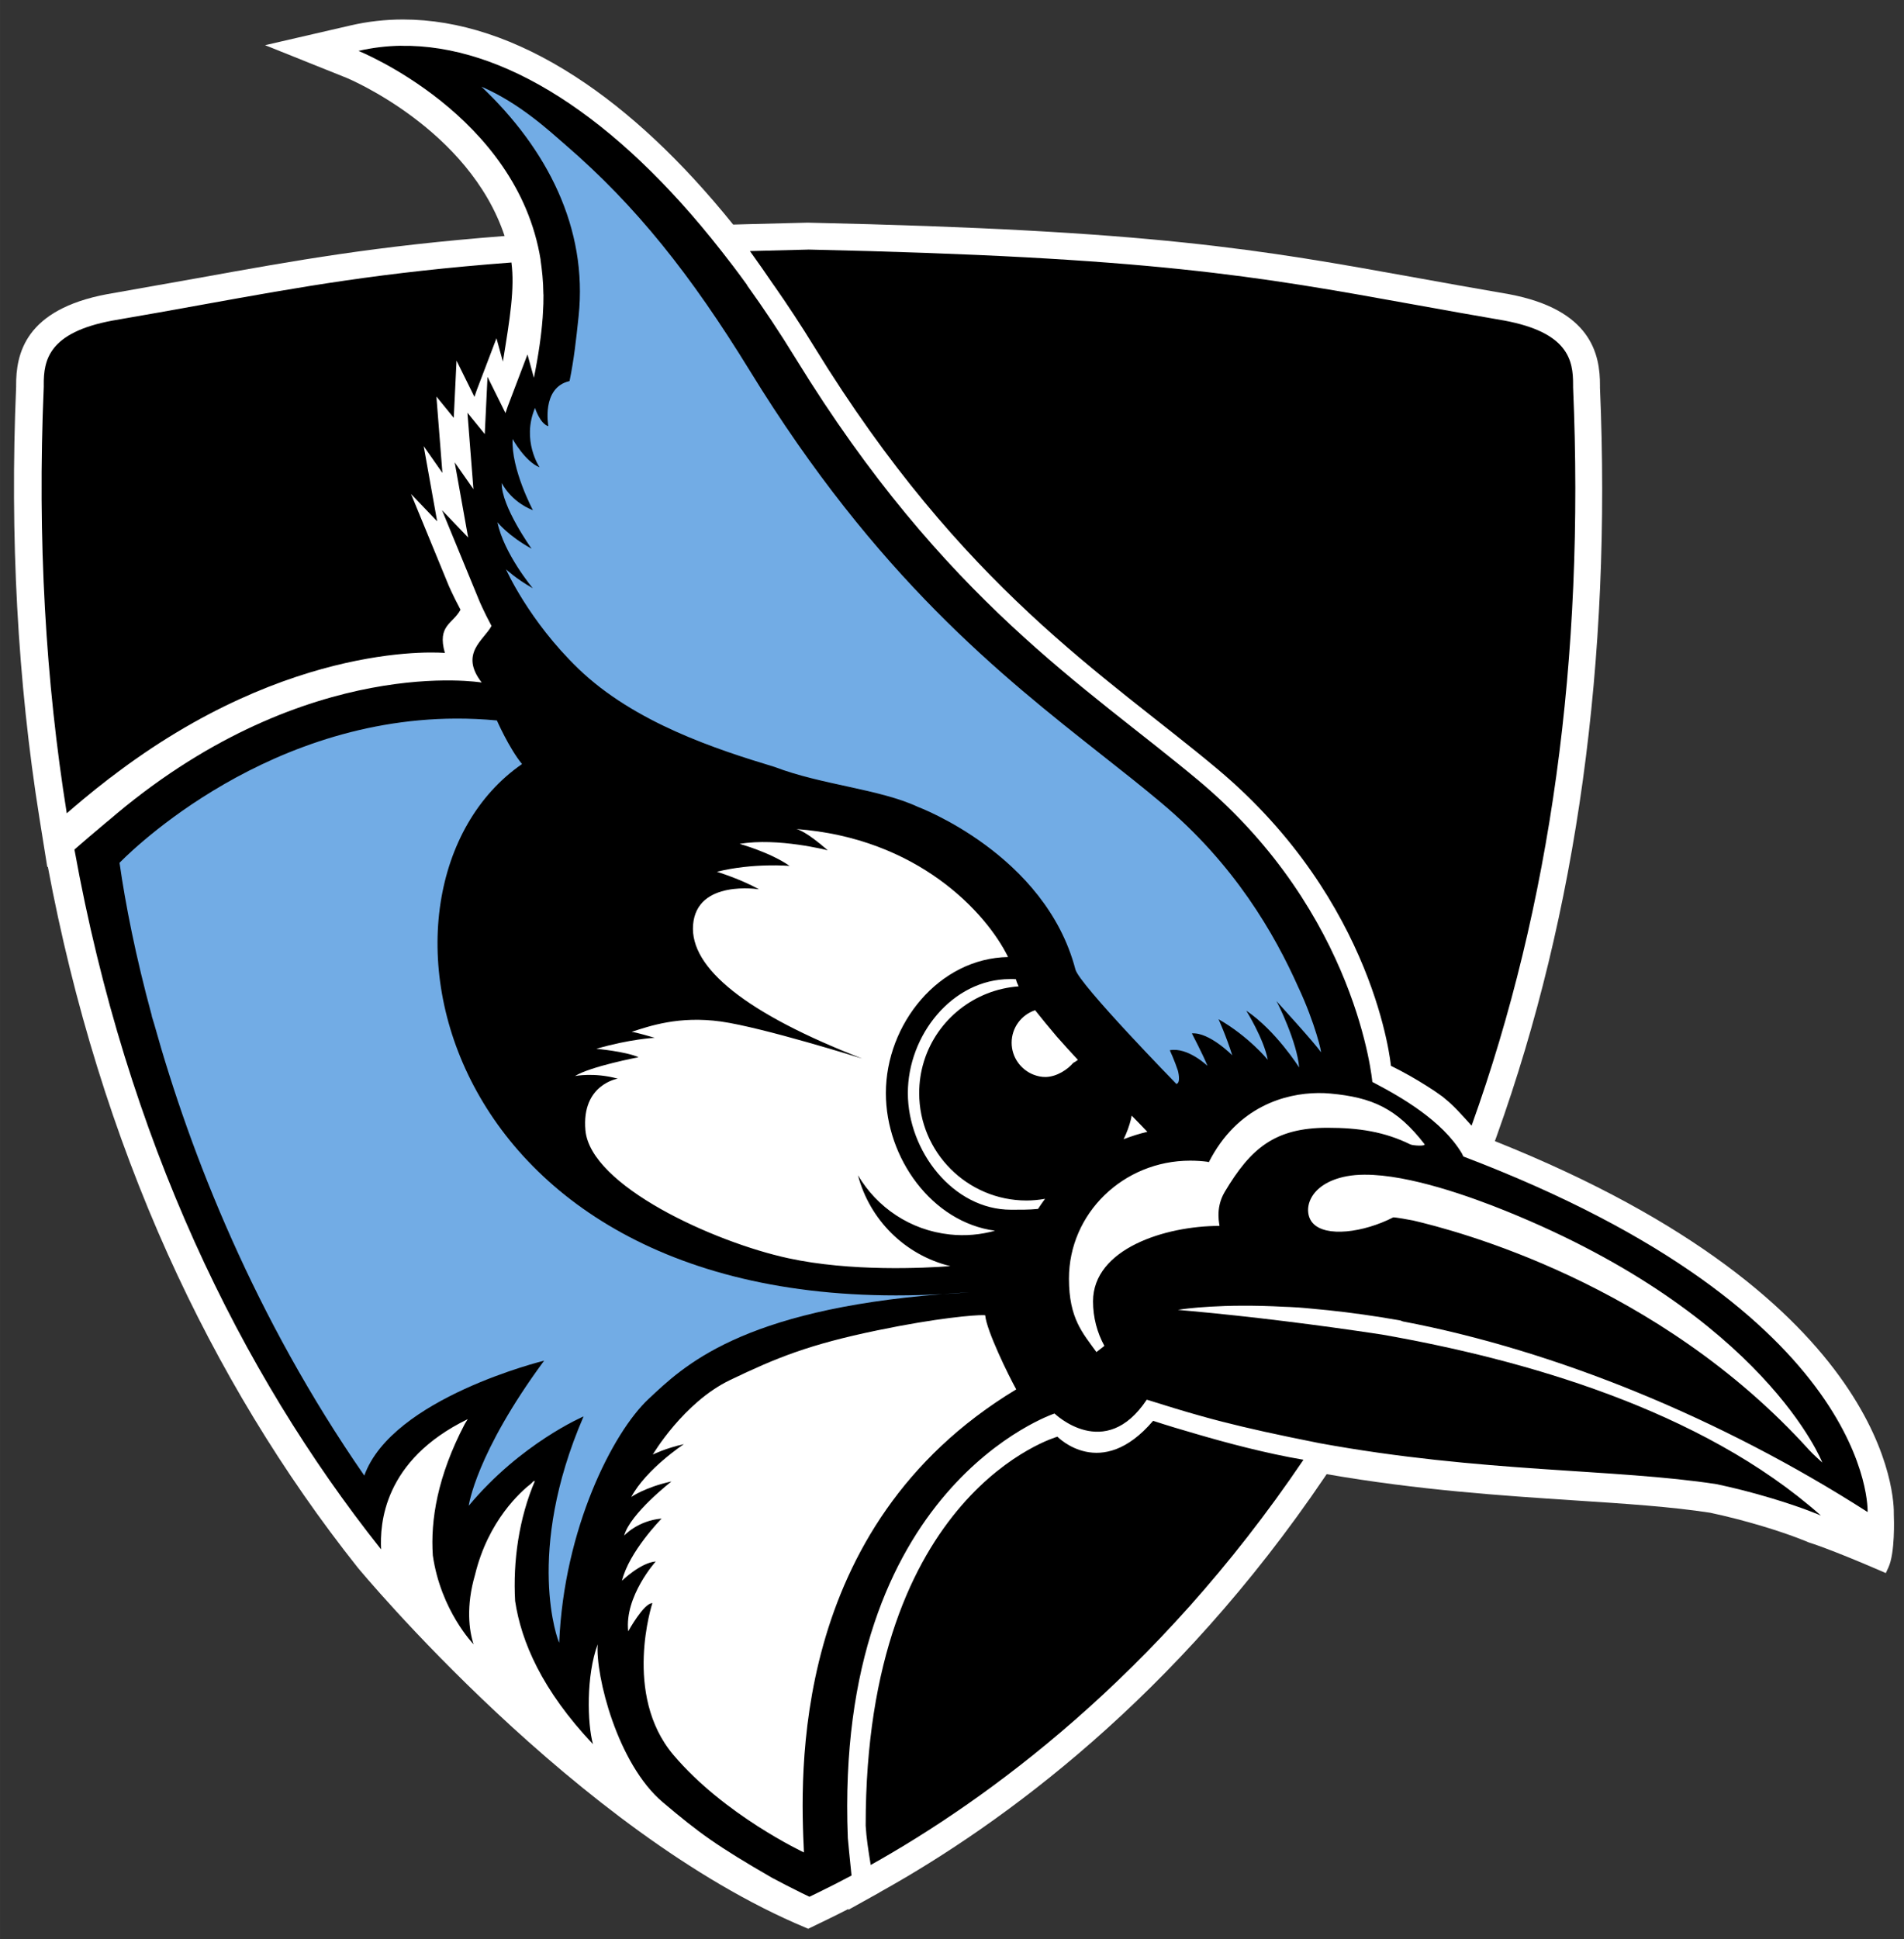 <?xml version="1.0" encoding="UTF-8" standalone="no"?>
<svg xmlns:rdf="http://www.w3.org/1999/02/22-rdf-syntax-ns#" xmlns="http://www.w3.org/2000/svg" xml:space="preserve" height="323.63" viewBox="0 0 317.867 323.631" width="317.87" version="1.1" xmlns:cc="http://creativecommons.org/ns#" xmlns:dc="http://purl.org/dc/elements/1.1/"><rect x="0" y="0" width="317.867" height="323.631" fill="#333333" stroke="none"/><g transform="matrix(1.25 0 0 -1.25 -282.94 494.92)"><g style="" transform="translate(1.865 1.399)"><path d="m332.43 137.03-0.354 0.151c-30.558 12.762-59.527 47.724-59.816 48.074-9.988 12.569-18.516 26.641-25.361 41.842-7.215 16.025-12.604 33.426-16.026 51.739l-0.072-0.063-1.043 6.506c-2.924 18.262-3.971 37.66-3.117 57.655l-0.002 0.093c-0.03 4.271 1.196 10.182 12.145 12.234l0.069 0.011 12.038 2.135c13.245 2.391 23.736 4.285 40.988 5.622-4.747 14.29-20.916 21.034-21.082 21.103l-10.91 4.372 11.457 2.645c2.261 0.521 4.605 0.786 6.97 0.786 7.431-0.001 15.154-2.553 22.955-7.585 7.18-4.633 14.291-11.293 21.138-19.796l2.036 0.057c2.549 0.072 5.184 0.139 7.829 0.198l0.058 0.002 0.108-0.002c46.118-1.015 60.19-3.558 81.491-7.405 3.37-0.608 7.522-1.361 12.004-2.128l0.057-0.008c10.983-2.059 12.215-7.973 12.187-12.241l-0.002-0.228c1.564-36.453-3.07-70.075-13.773-99.887l-0.262-0.727c53.314-21.269 53.33-48.213 53.281-49.821 0.027-0.662 0.176-5.153-0.719-7.093l-0.349-0.755-0.764 0.332c-6.73 2.912-9.457 3.739-9.485 3.749l-0.096 0.034c-0.094 0.041-2.259 0.984-6.146 2.15-2.435 0.727-4.717 1.313-6.975 1.793-5.267 0.808-11.253 1.2-18.184 1.651-9.712 0.64-20.7 1.361-33.031 3.498l-0.226-0.335c-19.969-29.527-43.136-46.345-59.052-55.252l-0.419-0.235 0.002-0.013-4.173-2.322-0.018 0.1c-0.992-0.511-1.904-0.965-2.766-1.382l-2.59-1.254z" fill="#fff"/><path d="m65.807 5.213c-2.418 0.038-4.796 0.323-7.127 0.861-0.001 0 26.487 10.617 30.408 34.859-0.006 0.003-0.011 0.004-0.016 0.004 0.235 1.63 0.458 3.454 0.48 5.791 0.005-0.003 0.01-0.002 0.014-0.002 0.009 1.035-0.025 2.091-0.098 3.17-0.011 0.224-0.024 0.444-0.039 0.678-0.003 0.029-0.002 0.056-0.006 0.084-0.004 0.034-0.006 0.065-0.01 0.098-0.2 2.664-0.639 5.871-1.447 9.875l-1.072-3.898-3.293 8.662c-0.136 0.385-0.263 0.759-0.381 1.123l-2.998-6.049-0.461 9.551-2.893-3.562 1 12.75-3.127-4.469 2.248 12.547-4.361-4.561 6.131 14.896c0.06 0.174 0.768 1.856 2.129 4.416-1.265 2.375-5.392 4.589-1.641 9.445 0 0-28.862-4.867-60.885 21.838-0.016 0.013-0.033 0.029-0.047 0.041-0.5 0.415-1.001 0.841-1.502 1.272 0-0.005-0.002-0.007-0.002-0.014-2.349 1.972-4.141 3.498-5.551 4.734 8.735 48.341 27.636 87.151 51.125 116.71 0.004 0.011 0.007 0.028 0.012 0.043 0 0-0.004-0.028-0.004-0.031 0.018 0.024 0.04 0.047 0.059 0.07-0.201-4.15 0.306-14.841 14.469-21.732-0.175 0.266-0.323 0.529-0.486 0.791-4.59 8.749-5.747 16.103-5.344 21.963 1.327 9.2 6.803 14.82 6.803 14.82-0.754-2.272-1.29-6.365 0.248-11.615 2.192-9.037 7.631-13.87 9.42-15.256 0.144-0.145 0.259-0.289 0.404-0.438-0.02 0.055-0.045 0.121-0.062 0.18 0.149-0.106 0.254-0.18 0.254-0.18-2.705 6.276-3.701 13.496-3.326 20.082 1.019 6.8 4.484 14.887 12.996 23.895-0.955-3.495-1.149-11.442 0.787-16.668-0.383 5.226 3.292 19.95 10.846 26.34 6.095 5.16 9.071 7.326 18.287 12.643 1.651 0.866 3.306 1.74 4.951 2.539l1.268 0.611 1.264-0.611c1.779-0.863 3.709-1.837 5.764-2.93-0.224-2.006-0.621-6.266-0.621-6.266-2.316-58.664 34.512-70.84 34.512-70.84s8.423 8.191 15.396-2.309c3.382 1.058 6.198 1.928 9.164 2.754 0.57 0.158 1.136 0.314 1.705 0.467 0.242 0.064 0.493 0.129 0.74 0.195 0.354 0.094 0.706 0.185 1.059 0.275 4.134 1.059 8.99 2.143 16.135 3.561 27.056 4.956 49.486 4.245 66.344 6.85 2.857 0.603 5.866 1.362 9.18 2.353 5.364 1.61 8.23 2.887 8.23 2.887-20.004-17.742-49.94-26.111-73.295-30.209-10.794-1.641-22.164-3.036-31.697-3.906-0.993-0.086-1.797-0.155-2.369-0.223 1.126-0.171 7.308-1.066 17.799-0.506 0.304 0.016 0.6 0.016 0.906 0.035 0.486 0.024 0.973 0.051 1.48 0.086 0.661 0.044 1.337 0.117 2.01 0.176h0.008c0.999 0.086 2.001 0.181 3.016 0.291 3.626 0.384 7.607 0.929 11.945 1.701l0.404 0.156c25.458 4.839 53.151 16.152 77.584 31.811 0 0 1.345-33.168-67.494-59.338 0 0-0.073-0.19-0.256-0.531-3.251-5.415-9.966-9.32-14.936-11.91 0 0-2.438-28.059-28.998-50.285-18.68-15.628-42.426-30-67.25-70.414-2.67-4.351-5.387-8.426-8.141-12.254 0.011-0.003 0.024-0.004 0.035-0.004-1.689-2.337-3.112-4.19-4.287-5.68h-0.004c-17.72-22.639-36.569-34.54-53.493-34.277zm67.983 34.019c-3.399 0.077-6.637 0.159-9.758 0.246 1.311 1.819 2.658 3.753 3.981 5.699h0.01c2.274 3.249 4.522 6.657 6.738 10.264 24.822 40.412 48.564 54.787 67.248 70.416 26.559 22.222 29.035 49.592 29.035 49.592 2.209 1.094 4.212 2.237 5.957 3.346 0.943 0.58 1.714 1.104 2.387 1.605 0.145 0.106 0.293 0.212 0.432 0.314-0.001 0.007-0.004 0.008-0.004 0.016 1.728 1.364 2.821 2.653 4.697 4.705 13.178-36.709 18.896-77.955 16.943-123.25v-0.373c0.03-4.15-0.829-8.739-11.471-10.734-5.463-0.935-10.391-1.823-15.047-2.666-26.409-4.771-43.86-7.922-101.15-9.184zm-49.57 2.154c-21.77 1.654-34.886 4.017-51.559 7.029-4.66 0.843-9.58 1.731-15.102 2.674-10.597 1.987-11.453 6.576-11.424 10.723l0.004 0.254c-1.104 25.651 0.34 49.388 3.84 71.24 1.251-1.074 3.606-3.139 7.277-5.957l0.01 0.01c30.25-23.268 55.838-20.812 55.838-20.812-1.323-4.638 1.346-4.839 2.609-7.215-1.363-2.559-2.07-4.24-2.129-4.414l-6.127-14.898 4.359 4.564-2.25-12.551 3.127 4.471-1.004-12.75 2.898 3.559 0.461-9.549 2.992 6.049c0.117-0.362 0.255-0.735 0.383-1.121l3.295-8.662 1.07 3.897c1.202-7.293 1.984-12.242 1.426-16.539zm107.12 193.31c-8.68 10.198-15.973 2.648-15.973 2.648s-32.054 9.027-32.012 64.928c0.127 2.104 0.426 3.995 0.842 6.545 19.255-10.772 47.719-31.348 72.248-67.625-6.195-1.046-12.947-2.849-17.926-4.311-2.369-0.681-4.755-1.394-7.18-2.186z" transform="matrix(.8 0 0 -.8 225.42 392.6)"/><path d="m79.201 12.041c10.97 10.386 17.78 23.588 16.23 38.312-0.436 4.109-0.769 7.14-1.512 10.822-4.761 1.085-3.537 7.531-3.537 7.531-1.406-0.403-2.227-3.053-2.227-3.053-2.297 5.447 0.762 9.918 0.762 9.918-2.42-0.956-4.506-4.731-4.506-4.731-0.266 5.016 3.391 11.885 3.391 11.885-3.769-1.482-5.201-4.541-5.201-4.541-0.124 3.848 4.984 10.973 4.984 10.973-3.949-2.183-5.703-4.422-5.703-4.422 1.05 5.219 5.902 11.016 5.902 11.016-2.797-1.576-4.479-3.168-4.479-3.168s3.78 8.575 12.068 16.574c9.369 9.045 23.123 13.494 32.766 16.41 7.895 3.015 17.546 3.684 23.934 6.668 0 0 21.273 7.913 26.299 27.135 0.64 2.499 16.863 19.107 16.863 19.107 0.794-0.215 0.246-2.215 0.246-2.215-0.502-1.567-1.35-3.412-1.35-3.412 3.001-0.556 6.285 2.609 6.285 2.609-0.659-1.705-2.602-5.422-2.602-5.422 2.924-0.224 6.738 3.658 6.738 3.658-0.948-3.067-2.285-6.021-2.285-6.021 5.013 2.853 8.219 6.768 8.219 6.768-0.656-3.491-3.59-8.197-3.59-8.197 4.947 3.334 8.826 9.482 8.826 9.482-0.319-4.165-3.585-10.814-3.799-11.084 0 0 6.581 7.198 7.394 8.486 0.305 0.516-0.923-4.829-3.748-10.826-3.955-8.866-10.652-20.524-22.846-30.732-3.147-2.643-6.441-5.245-9.951-8.004-16.742-13.209-37.574-29.617-58.758-64.119-9.86-16.04-18.98-27.502-30.75-37.67-2.828-2.45-7.714-6.998-14.066-9.738zm-4.236 105.46c-33.418 0.108-56.176 24.072-56.176 24.072 0.976 6.862 2.689 15.628 5.418 25.633-0.02-0.06-0.047-0.119-0.076-0.178 0.142 0.49 0.306 0.981 0.451 1.475 6.048 21.708 16.82 48.99 35.07 75.332 4.652-12.98 30.021-19.176 30.021-19.176-11.428 15.495-12.588 24.211-12.588 24.211 8.715-10.456 19.174-14.91 19.174-14.91-9.876 22.851-4.256 37.569-4.068 37.762 0.777-18.978 8.915-35.056 14.912-40.67 5.754-5.382 15.257-14.848 49.086-17.504-85.253 4.665-100.03-67.822-70.209-88.459-2.169-2.661-4.193-7.277-4.193-7.277-2.319-0.219-4.594-0.318-6.822-0.311zm81.225 96.047c1.502-0.082 3.021-0.182 4.566-0.312-1.575 0.089-3.086 0.196-4.566 0.312z" transform="matrix(.8 0 0 -.8 225.42 392.6)" fill="#72ace5"/><path d="m131.68 135.92c0.041 0.004 0.082 0.004 0.113 0.01-0.072-0.01-0.113-0.01-0.113-0.01zm0.053 0.01c0.374 0.055 1.781 0.493 5.297 3.555 0 0-8.342-2.162-14.715-1.074 0 0 5.085 1.399 8.338 3.676 0 0-6.062-0.536-12.139 0.977 0 0 3.907 1.195 7.041 2.93 0 0-10.405-1.689-11.014 5.92-0.588 7.224 8.962 14.852 28.225 22.322 0 0-16.563-5.194-23.588-6.182-7-0.964-11.858 0.748-14.898 1.725 0.004 0 0.033 0.008 0.037 0.008 0.188 0.006 0.89 0.135 3.822 0.986 0 0-4.216 0.215-9.746 1.838 0 0 4.881 0.435 7.047 1.406 0 0-8.016 1.519-10.613 3.141 0 0 3.15-0.653 7.139 0.432 0 0-6.067 0.956-5.398 8.6 0.81 9.277 21.422 18.671 33.855 21.367 10.434 2.268 22.674 1.657 27.074 1.324-7.645-1.865-13.486-7.788-15.428-15.168 3.158 5.343 8.693 9.174 15.33 9.883 2.615 0.286 5.159 0.039 7.549-0.627-10.495-1.406-18.219-12.089-18.219-22.965 0-11.558 8.892-22.522 20.404-22.707-3.664-7.451-15.109-19.879-35.4-21.365zm35.729 25.045c-9.655 0-17.066 9.375-17.066 19.027 0 9.661 7.557 19.463 17.215 19.463 1.433 0 3.005 0.019 4.486-0.131 0.024-0.015 0.043-0.025 0.062-0.041 0.356-0.568 0.751-1.11 1.143-1.647-1.012 0.176-2.048 0.281-3.092 0.281-9.881 0-17.92-8.044-17.92-17.926 0-1.834 0.27-3.597 0.785-5.258l0.059-0.197c2.185-6.816 8.362-11.81 15.758-12.355-0.223-0.45-0.387-0.857-0.445-1.185-0.285-0.035-0.469-0.031-0.984-0.031zm4.18 5.197c-2.272 0.749-3.918 2.891-3.918 5.422 0 2.425 1.521 4.491 3.639 5.328 0.647 0.251 1.348 0.411 2.084 0.393 1.886-0.062 3.646-1.285 4.555-2.352 0.273-0.145 0.537-0.304 0.779-0.508-1.21-1.301-2.403-2.615-3.529-3.893-1.306-1.546-2.542-3.039-3.609-4.391zm47.199 13.822c-5.34 0.056-13.418 2.167-18.197 11.533-0.099-0.02-0.175-0.027-0.17-0.059-0.96-0.126-1.93-0.191-2.934-0.191-11.176 0-20.248 8.802-20.248 19.689 0 6.673 2.308 9.08 4.588 12.258l1.326-1.037c-1.209-2.21-1.893-4.74-1.893-7.428 0-8.784 12.063-12.592 21.098-12.592 0.111 0-0.823-2.813 0.891-5.682 4.311-7.228 8.323-10.695 17.154-10.695 5.237 0 9.527 0.662 13.828 2.777 0.419 0.204 2.671 0.345 2.359-0.059-4.65-6.006-8.777-7.787-15.699-8.43-0.634-0.061-1.341-0.094-2.103-0.086zm-31.076 3.764c-0.037 0.2-0.075 0.4-0.119 0.588-0.276 1.129-0.696 2.257-1.223 3.35 1.284-0.49 2.596-0.922 3.957-1.23-0.517-0.556-1.45-1.52-2.615-2.707zm38.896 9.859c-1.068 0.005-2.077 0.086-3.004 0.262-6.494 1.238-7.407 5.848-5.672 7.803 2.151 2.436 8.5 1.594 13.438-0.936 0.169-0.068 2.872 0.422 3.326 0.516 7.066 1.661 40.832 10.325 66.156 38.344 0.613 0.682 2.162 2.057 2.162 2.057s-9.513-24.455-52.818-41.986c-5.725-2.314-16.112-6.091-23.588-6.059zm-63.656 23.443c-1.414-0.038-7.658 0.456-17.668 2.529-11.441 2.366-16.841 4.569-24.615 8.295-7.77 3.73-12.908 12.441-12.908 12.441s2.078-1.046 5.188-1.734c0 0-6.279 4.135-8.779 8.812 0 0 2.324-1.64 6.715-2.588 0 0-6.902 5.343-7.902 9.037 0 0 2.254-2.502 6.254-2.844 0 0-5.444 5.514-6.615 10.375 0 0 3.064-2.998 5.633-3.217 0-0-5.238 5.81-4.596 11.662 0 0 2.596-4.728 4.033-4.709 0 0-5.005 15.267 3.518 25.336 8.525 10.072 21.789 16.271 21.789 16.271-0.573-12.352-2.615-54.329 35.441-77.279-1.344-2.413-4.97-9.86-5.178-12.344-0.002-0.024-0.107-0.04-0.309-0.045z" transform="matrix(.8 0 0 -.8 225.42 392.6)" fill="#fff"/></g></g></svg>
